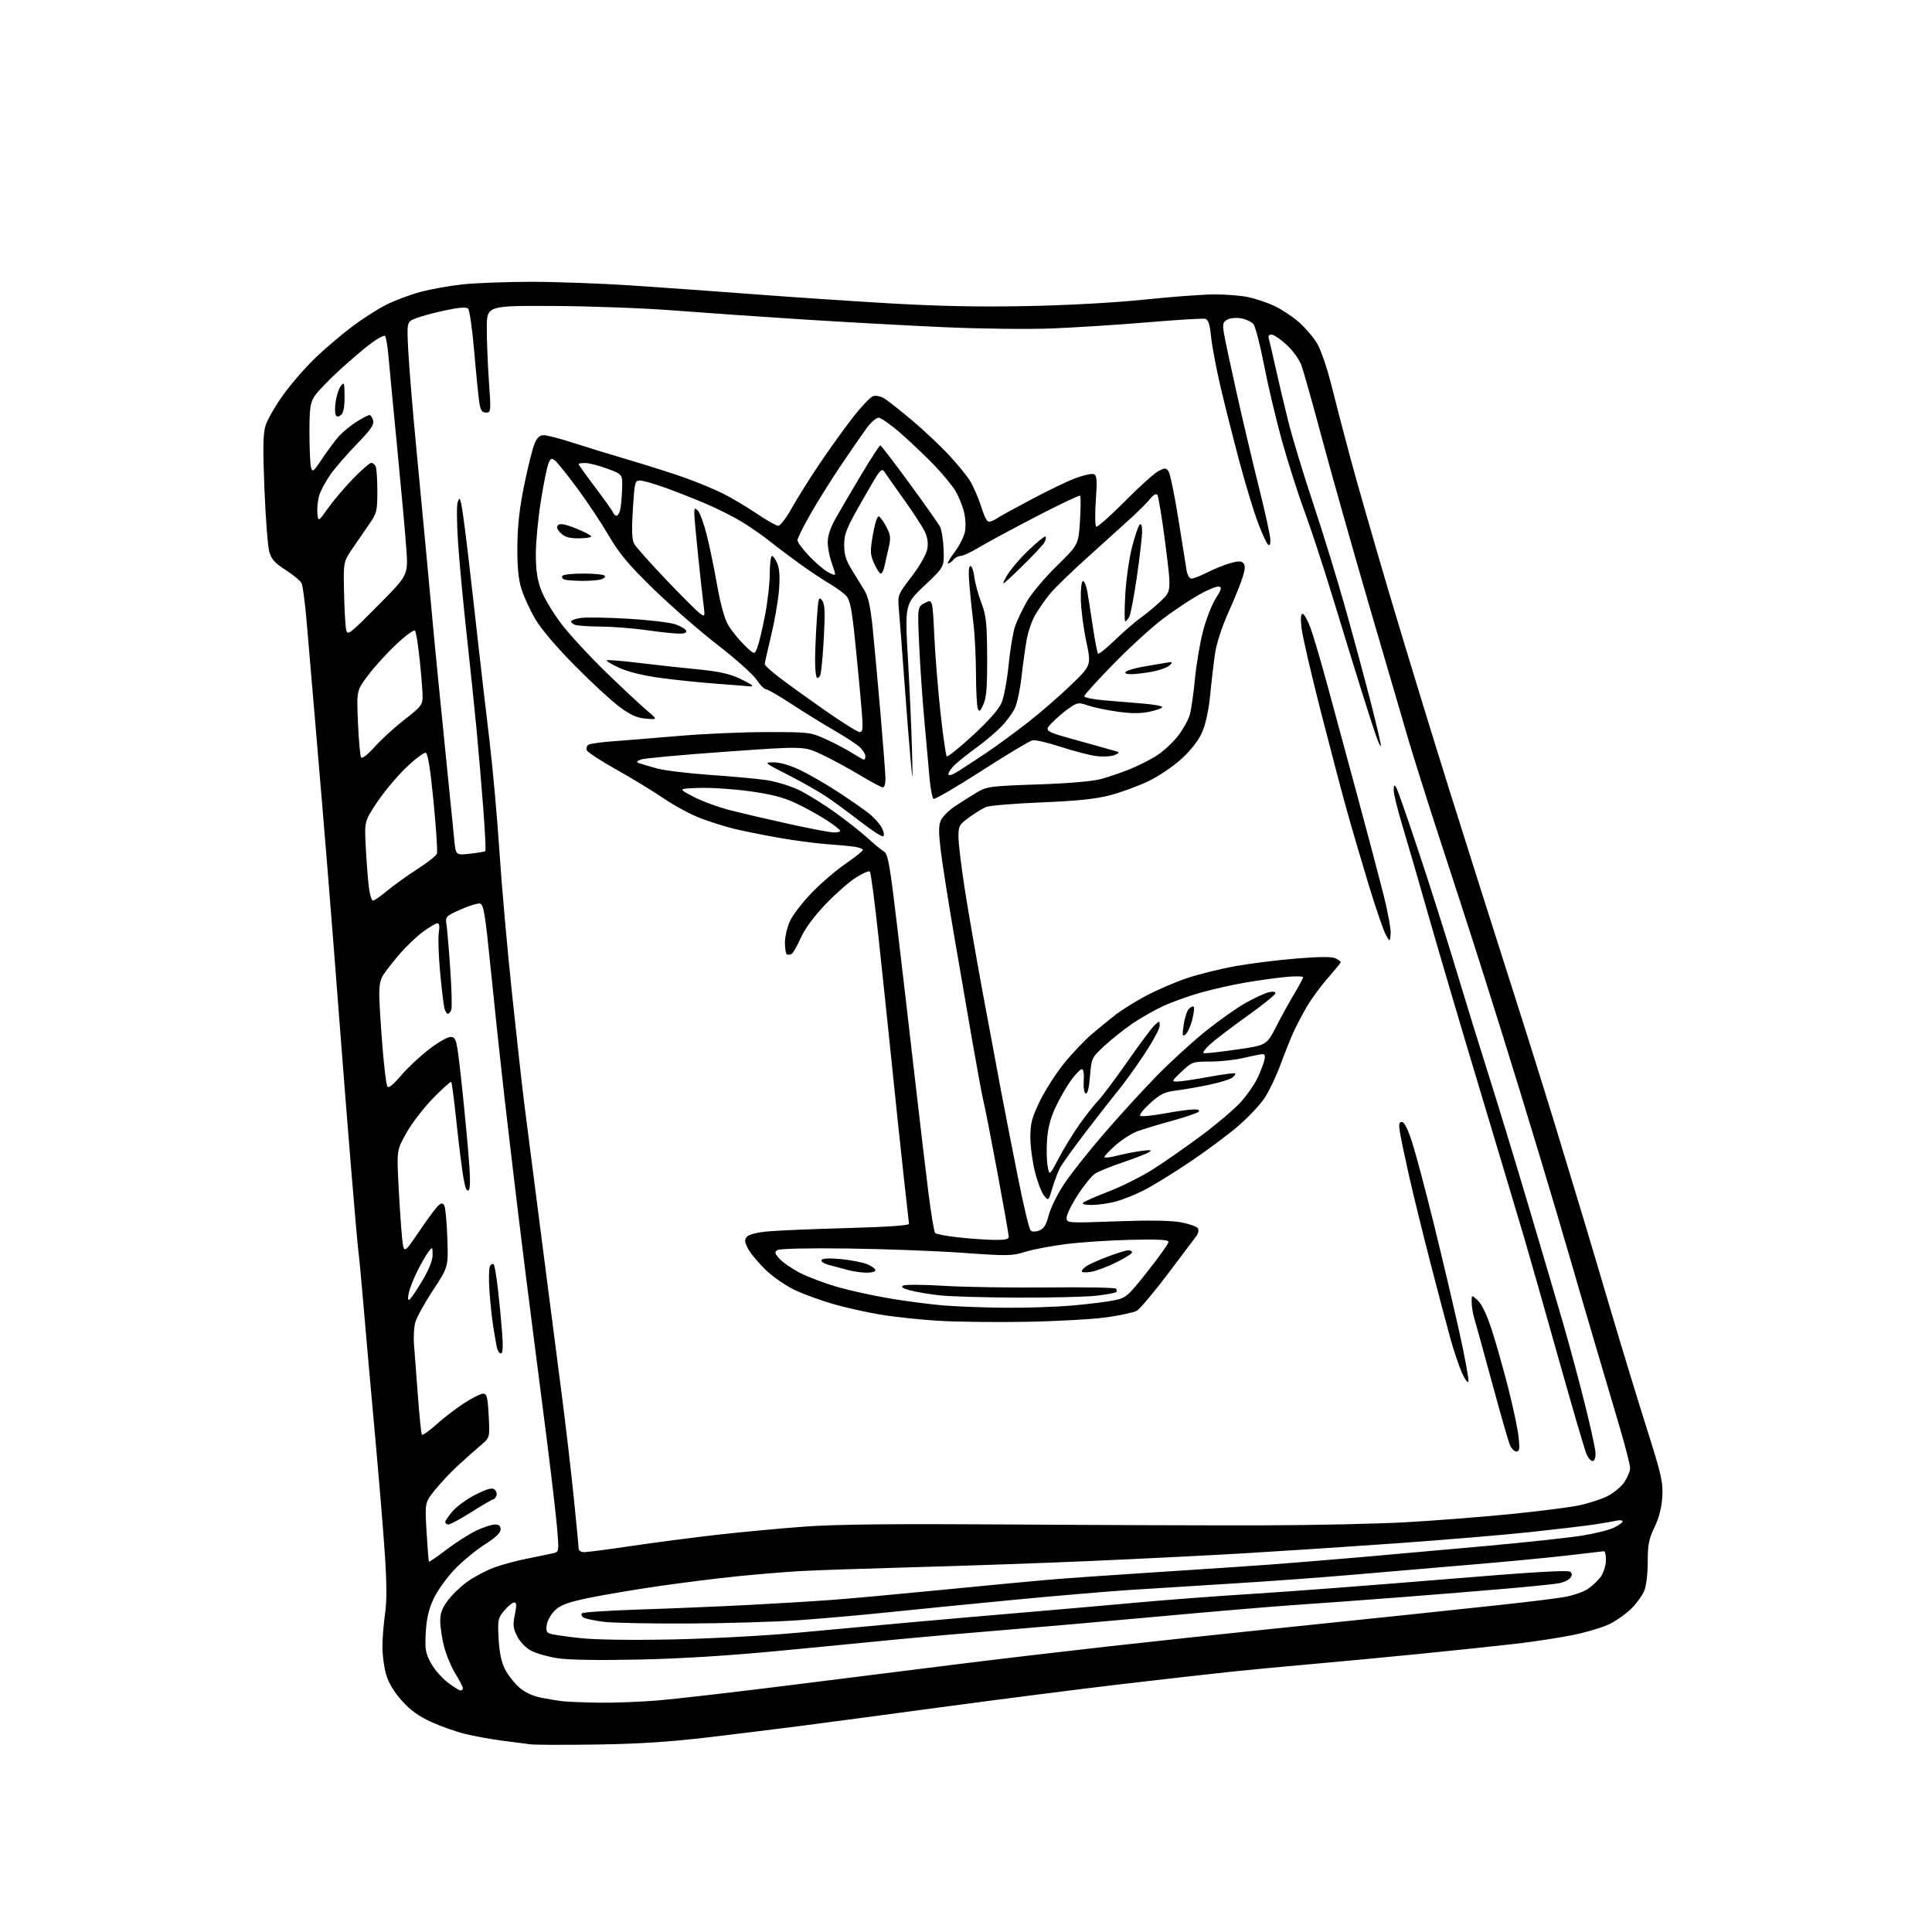 <?xml version="1.0" encoding="UTF-8" standalone="no"?>
<svg 
  version="1.1" 
  xmlns="http://www.w3.org/2000/svg" 
  xmlns:xlink="http://www.w3.org/1999/xlink" 
  xmlns:svg="http://www.w3.org/2000/svg"
  xmlns:rdf="http://www.w3.org/1999/02/22-rdf-syntax-ns#"
  xmlns:cc="http://creativecommons.org/ns#"
  xmlns:dc="http://purl.org/dc/elements/1.1/"
  viewBox="0 0 768 768"
  width="768"
  height="768"
>
<style>svg {background-color: white; }</style>"
<path stroke="none" fill="black" fill-rule="evenodd" d="M237.50,693.47C224.85,693.66 212.93,693.63 211.00,693.41C209.07,693.18 203.90,692.51 199.50,691.93C195.10,691.34 188.57,690.15 185.00,689.29C181.43,688.43 175.35,686.29 171.50,684.54C166.48,682.26 163.16,679.86 159.76,676.08C156.69,672.67 154.49,669.01 153.51,665.72C152.68,662.92 152.01,657.91 152.02,654.57C152.03,651.23 152.50,645.35 153.07,641.50C153.78,636.64 153.76,629.46 153.00,618.00C152.40,608.92 150.57,586.88 148.94,569.00C147.31,551.12 145.31,528.62 144.50,519.00C143.69,509.38 142.80,499.93 142.53,498.00C142.25,496.07 140.90,480.77 139.53,464.00C138.15,447.23 136.11,421.35 134.98,406.50C133.86,391.65 131.81,365.55 130.44,348.50C129.06,331.45 126.84,304.90 125.51,289.50C124.18,274.10 122.57,255.20 121.93,247.50C121.29,239.80 120.36,232.72 119.86,231.76C119.35,230.81 116.51,228.47 113.53,226.56C109.25,223.82 107.88,222.30 107.04,219.30C106.45,217.21 105.59,206.05 105.12,194.50C104.46,178.34 104.56,172.52 105.53,169.25C106.23,166.91 109.42,161.36 112.62,156.92C115.82,152.47 121.67,145.77 125.61,142.02C129.56,138.27 136.10,132.73 140.14,129.70C144.19,126.66 150.20,122.82 153.50,121.16C156.80,119.49 162.88,117.21 167.00,116.08C171.12,114.95 178.78,113.58 184.00,113.03C189.22,112.48 201.40,112.03 211.06,112.02C220.71,112.01 238.72,112.67 251.07,113.48C263.43,114.30 285.23,115.86 299.52,116.95C313.81,118.05 338.10,119.68 353.50,120.58C373.18,121.73 389.52,122.05 408.50,121.67C424.62,121.35 443.35,120.31 455.00,119.09C465.73,117.97 478.19,117.04 482.70,117.03C487.21,117.01 493.29,117.50 496.20,118.11C499.12,118.73 503.81,120.31 506.62,121.63C509.44,122.95 513.84,125.86 516.39,128.11C518.94,130.36 522.20,134.20 523.64,136.64C525.07,139.09 527.56,146.35 529.17,152.79C530.78,159.23 534.14,172.15 536.64,181.50C539.14,190.85 546.11,215.15 552.14,235.50C558.17,255.85 568.97,291.18 576.13,314.00C583.30,336.82 594.14,371.02 600.22,390.00C606.30,408.98 614.55,435.30 618.56,448.50C622.56,461.70 627.41,477.68 629.32,484.00C631.23,490.32 636.26,507.20 640.48,521.50C644.71,535.80 651.09,556.73 654.67,568.00C660.47,586.32 661.12,589.19 660.78,595.00C660.51,599.38 659.51,603.33 657.69,607.10C655.44,611.77 655.00,614.04 655.00,620.88C655.00,625.60 654.41,630.47 653.61,632.39C652.85,634.21 650.58,637.35 648.58,639.36C646.57,641.36 642.75,644.11 640.08,645.46C637.42,646.81 630.80,648.82 625.37,649.92C619.94,651.03 609.65,652.61 602.50,653.43C595.35,654.26 578.25,656.06 564.50,657.43C550.75,658.80 531.40,660.63 521.50,661.49C511.60,662.35 496.98,663.74 489.00,664.58C481.02,665.42 461.44,667.64 445.47,669.52C429.51,671.40 397.79,675.45 374.97,678.53C352.16,681.60 326.75,684.99 318.50,686.05C310.25,687.12 293.82,689.15 282.00,690.56C266.47,692.41 254.11,693.22 237.50,693.47zM238.20,676.84C244.08,676.93 254.65,676.52 261.70,675.94C268.74,675.35 292.27,672.63 314.00,669.90C335.73,667.16 365.88,663.38 381.00,661.50C396.12,659.61 422.68,656.48 440.00,654.54C457.32,652.60 486.80,649.44 505.50,647.52C524.20,645.59 548.27,643.09 559.00,641.96C569.73,640.83 586.83,639.01 597.00,637.92C607.17,636.82 618.32,635.45 621.76,634.86C625.20,634.27 629.43,632.83 631.16,631.65C632.90,630.47 635.20,628.30 636.29,626.84C637.37,625.38 638.31,622.45 638.38,620.34C638.45,618.23 638.05,616.56 637.50,616.64C636.95,616.72 630.20,617.51 622.50,618.39C614.80,619.27 597.48,620.91 584.00,622.04C570.52,623.16 549.60,624.94 537.50,626.00C525.40,627.06 504.02,628.62 490.00,629.47C475.98,630.32 457.30,631.49 448.50,632.07C439.70,632.66 418.77,634.45 402.00,636.06C385.23,637.67 363.08,639.87 352.78,640.94C342.48,642.02 326.51,643.42 317.28,644.07C308.05,644.72 288.35,645.30 273.50,645.37C258.65,645.44 243.56,645.14 239.97,644.69C236.38,644.25 232.79,643.49 232.00,643.00C231.21,642.51 230.92,641.75 231.35,641.31C231.79,640.88 241.90,640.21 253.82,639.82C265.75,639.44 285.18,638.63 297.00,638.03C308.82,637.42 324.35,636.47 331.50,635.93C338.65,635.39 358.00,633.61 374.50,631.99C391.00,630.37 409.78,628.58 416.24,628.02C422.70,627.45 442.05,626.10 459.24,625.00C476.43,623.90 496.80,622.54 504.50,621.97C512.20,621.40 528.85,620.04 541.50,618.95C554.15,617.85 576.88,615.82 592.00,614.44C607.12,613.05 623.64,611.26 628.70,610.46C633.77,609.66 639.50,608.25 641.45,607.32C643.40,606.39 645.00,605.25 645.00,604.80C645.00,604.34 643.99,604.19 642.75,604.47C641.51,604.75 637.56,605.43 633.96,605.98C630.37,606.52 618.89,607.89 608.46,609.01C598.03,610.13 574.20,612.13 555.50,613.46C536.80,614.79 509.57,616.58 495.00,617.44C480.43,618.29 452.98,619.67 434.00,620.50C415.02,621.33 383.52,622.44 364.00,622.97C344.48,623.51 323.77,624.21 318.00,624.54C312.23,624.87 300.98,625.80 293.00,626.61C285.02,627.42 270.85,629.20 261.50,630.56C252.15,631.92 239.81,634.01 234.08,635.19C226.18,636.81 222.97,637.96 220.83,639.92C219.27,641.34 217.73,643.90 217.40,645.61C216.95,647.98 217.21,648.87 218.53,649.37C219.48,649.74 224.81,650.54 230.38,651.14C236.73,651.84 250.57,652.04 267.50,651.70C282.35,651.39 304.62,650.19 317.00,649.04C329.38,647.88 349.40,646.04 361.50,644.95C373.60,643.86 393.85,642.09 406.50,641.03C419.15,639.96 439.40,638.19 451.50,637.09C463.60,635.98 484.75,634.39 498.50,633.54C512.25,632.69 545.92,630.14 573.32,627.87C609.26,624.89 623.44,624.04 624.23,624.83C625.01,625.61 624.98,626.32 624.12,627.35C623.47,628.14 621.48,629.05 619.71,629.38C617.95,629.70 608.85,630.63 599.50,631.45C590.15,632.27 570.80,633.84 556.50,634.95C542.20,636.05 523.30,637.43 514.50,638.02C505.70,638.61 481.40,640.67 460.50,642.59C439.60,644.51 411.48,646.97 398.00,648.06C384.52,649.15 366.52,650.72 358.00,651.56C349.48,652.40 328.32,654.45 311.00,656.12C290.13,658.13 270.90,659.34 254.00,659.70C238.00,660.04 225.95,659.85 221.66,659.18C217.90,658.59 213.21,657.27 211.23,656.24C209.12,655.14 206.81,652.79 205.65,650.55C203.95,647.28 203.81,646.02 204.66,641.86C205.42,638.13 205.37,637.00 204.42,637.00C203.73,637.00 201.96,638.45 200.47,640.21C197.92,643.25 197.80,643.87 198.21,651.46C198.52,657.00 199.31,660.78 200.77,663.59C201.93,665.85 204.46,669.07 206.38,670.76C208.66,672.76 211.73,674.20 215.19,674.88C218.11,675.46 222.07,676.10 224.00,676.31C225.93,676.51 232.31,676.75 238.20,676.84zM183.08,672.00C183.58,672.00 184.00,671.58 184.00,671.07C184.00,670.55 182.66,667.97 181.03,665.32C179.40,662.67 177.37,657.82 176.53,654.54C175.69,651.26 175.00,646.68 175.00,644.37C175.00,641.15 175.77,639.15 178.25,635.92C180.04,633.58 183.64,630.20 186.26,628.41C188.88,626.61 193.42,624.24 196.35,623.14C199.29,622.04 205.24,620.43 209.59,619.57C213.94,618.70 218.56,617.74 219.86,617.44C222.20,616.91 222.22,616.79 221.52,608.20C221.14,603.42 219.31,587.58 217.46,573.00C215.61,558.42 212.96,537.73 211.57,527.00C210.18,516.27 207.70,496.48 206.06,483.00C204.43,469.52 201.90,448.15 200.45,435.50C199.00,422.85 196.62,400.58 195.16,386.01C192.85,363.00 192.27,359.48 190.78,359.19C189.83,359.01 186.33,360.08 183.01,361.58C177.22,364.17 176.99,364.42 177.47,367.39C177.74,369.10 178.43,377.10 178.98,385.17C179.54,393.24 179.73,400.55 179.39,401.42C179.06,402.29 178.43,403.00 178.00,403.00C177.57,403.00 176.96,401.97 176.64,400.71C176.33,399.45 175.56,393.04 174.95,386.46C174.34,379.88 174.10,372.81 174.43,370.75C174.82,368.28 174.64,367.00 173.90,367.00C173.28,367.00 170.68,368.54 168.13,370.41C165.59,372.29 161.44,376.23 158.92,379.16C156.41,382.10 153.50,385.80 152.47,387.38C151.05,389.57 150.65,391.86 150.80,396.88C150.91,400.52 151.50,409.57 152.11,417.00C152.72,424.43 153.55,431.09 153.94,431.81C154.43,432.73 156.10,431.42 159.46,427.49C162.11,424.39 167.23,419.62 170.84,416.89C174.79,413.90 178.23,412.03 179.46,412.21C181.32,412.47 181.64,413.80 183.16,427.50C184.08,435.75 185.40,449.15 186.09,457.27C186.99,467.70 187.05,472.35 186.30,473.10C185.55,473.85 184.92,472.31 184.16,467.83C183.57,464.35 182.35,454.52 181.45,446.00C180.54,437.48 179.61,430.30 179.38,430.06C179.14,429.82 175.90,432.74 172.16,436.56C168.43,440.38 163.65,446.59 161.54,450.36C157.71,457.22 157.71,457.22 158.43,471.36C158.83,479.14 159.46,488.43 159.83,492.00C160.52,498.50 160.52,498.50 166.63,489.48C169.99,484.52 173.44,479.88 174.28,479.18C175.53,478.14 175.97,478.14 176.61,479.19C177.05,479.89 177.59,485.67 177.82,492.03C178.23,503.59 178.23,503.59 172.14,512.86C168.80,517.96 165.63,523.69 165.10,525.59C164.58,527.49 164.33,531.40 164.56,534.27C164.78,537.15 165.47,546.25 166.09,554.50C166.71,562.75 167.42,569.85 167.68,570.28C167.94,570.70 170.48,568.94 173.32,566.37C176.17,563.79 181.16,559.95 184.41,557.84C187.65,555.73 191.09,554.00 192.05,554.00C193.54,554.00 193.86,555.27 194.26,562.75C194.72,571.50 194.72,571.50 191.14,574.50C189.17,576.15 185.12,579.75 182.13,582.50C179.15,585.25 174.94,589.71 172.79,592.42C168.88,597.34 168.88,597.34 169.57,608.92C169.95,615.29 170.37,620.63 170.51,620.80C170.65,620.96 173.86,618.76 177.63,615.89C181.41,613.03 186.75,609.64 189.50,608.35C192.25,607.07 195.51,606.02 196.75,606.01C198.33,606.00 199.00,606.59 199.00,607.98C199.00,609.33 196.97,611.25 192.67,613.97C189.19,616.17 183.77,620.66 180.63,623.95C177.49,627.25 173.73,632.53 172.28,635.70C170.40,639.80 169.53,643.63 169.24,648.98C168.88,655.49 169.15,657.11 171.24,661.00C172.57,663.48 175.57,666.96 177.90,668.75C180.24,670.54 182.57,672.00 183.08,672.00zM232.25,617.00C233.49,617.00 241.93,615.90 251.00,614.55C260.07,613.21 275.38,611.20 285.00,610.11C294.62,609.01 310.38,607.54 320.00,606.84C332.49,605.93 355.68,605.70 401.00,606.00C435.93,606.24 481.15,606.40 501.50,606.35C521.85,606.31 547.73,605.75 559.00,605.11C570.27,604.47 588.73,603.03 600.00,601.92C611.27,600.80 623.62,599.24 627.44,598.46C631.26,597.67 636.43,596.01 638.94,594.76C641.45,593.52 644.51,590.97 645.75,589.10C646.99,587.23 648.00,584.76 648.00,583.60C648.01,582.45 646.16,575.20 643.90,567.50C641.64,559.80 637.32,545.17 634.30,535.00C631.28,524.83 626.87,509.75 624.50,501.50C622.14,493.25 616.53,474.35 612.05,459.50C607.57,444.65 600.74,422.38 596.86,410.00C592.99,397.62 587.87,381.43 585.48,374.00C583.10,366.57 577.27,348.65 572.54,334.16C567.80,319.67 562.12,301.67 559.90,294.16C557.69,286.65 550.56,262.27 544.07,240.00C537.58,217.72 529.26,188.25 525.57,174.50C521.89,160.75 518.20,147.62 517.38,145.33C516.53,142.95 513.99,139.41 511.47,137.08C509.04,134.84 506.33,133.00 505.45,133.00C504.40,133.00 504.05,133.59 504.40,134.75C504.69,135.71 505.87,140.78 507.02,146.00C508.17,151.22 510.46,160.90 512.11,167.50C513.76,174.10 518.27,188.95 522.13,200.50C525.99,212.05 531.85,231.18 535.15,243.00C538.45,254.82 542.92,271.41 545.07,279.86C547.23,288.31 548.97,295.74 548.93,296.36C548.89,296.99 548.19,295.70 547.37,293.50C546.55,291.30 543.84,282.98 541.34,275.00C538.84,267.02 533.72,250.38 529.95,238.00C526.18,225.62 521.02,209.88 518.47,203.00C515.92,196.12 511.91,183.53 509.54,175.00C507.18,166.47 503.99,152.97 502.45,145.00C500.91,137.03 499.03,129.76 498.26,128.85C497.50,127.94 495.33,126.91 493.45,126.56C491.53,126.20 489.11,126.41 487.94,127.03C486.14,127.99 485.94,128.74 486.51,132.33C486.88,134.62 489.19,145.50 491.65,156.50C494.11,167.50 498.12,184.47 500.56,194.21C503.00,203.95 505.00,213.15 505.00,214.66C505.00,216.56 504.68,217.08 503.96,216.36C503.38,215.78 501.57,211.76 499.93,207.41C498.29,203.06 494.97,192.07 492.55,183.00C490.14,173.93 486.79,160.65 485.12,153.50C483.45,146.35 481.79,137.50 481.42,133.83C480.92,128.91 480.32,127.06 479.12,126.74C478.23,126.51 468.05,127.12 456.50,128.10C444.95,129.07 427.85,130.17 418.50,130.55C409.01,130.93 390.01,130.72 375.50,130.07C361.20,129.44 335.77,128.04 319.00,126.97C302.23,125.90 279.05,124.28 267.50,123.39C255.95,122.49 234.57,121.70 220.00,121.63C193.50,121.50 193.50,121.50 193.50,130.50C193.50,135.45 193.89,145.01 194.36,151.75C195.20,163.66 195.17,164.00 193.20,164.00C191.64,164.00 191.04,163.15 190.57,160.25C190.23,158.19 189.32,149.13 188.55,140.12C187.77,131.11 186.67,123.27 186.09,122.69C185.37,121.97 182.52,122.19 176.77,123.42C172.22,124.40 166.97,125.83 165.10,126.61C161.70,128.02 161.70,128.02 162.31,139.76C162.65,146.22 164.06,163.20 165.43,177.50C166.81,191.80 168.64,211.15 169.50,220.50C170.36,229.85 171.75,244.70 172.57,253.50C173.40,262.30 175.41,282.55 177.03,298.50C178.66,314.45 180.25,330.31 180.57,333.75C181.16,340.00 181.16,340.00 186.83,339.36C189.95,339.01 192.69,338.55 192.93,338.35C193.17,338.14 192.81,330.66 192.13,321.73C191.45,312.81 190.26,298.75 189.49,290.50C188.71,282.25 186.93,265.15 185.54,252.50C184.14,239.85 182.58,223.26 182.08,215.63C181.57,208.00 181.50,200.82 181.92,199.68C182.64,197.73 182.72,197.76 183.34,200.22C183.70,201.65 184.91,210.62 186.03,220.16C187.15,229.70 188.94,245.38 190.00,255.00C191.07,264.62 193.07,281.85 194.45,293.29C195.83,304.72 197.66,324.97 198.52,338.29C199.38,351.60 201.64,377.12 203.54,395.00C205.43,412.88 207.64,432.68 208.44,439.00C209.25,445.32 212.39,469.85 215.44,493.50C218.48,517.15 222.11,545.27 223.51,556.00C224.90,566.73 226.93,584.15 228.02,594.73C229.11,605.30 230.00,614.64 230.00,615.48C230.00,616.39 230.90,617.00 232.25,617.00zM178.29,606.00C177.58,606.00 177.00,605.57 177.00,605.03C177.00,604.50 178.38,602.50 180.06,600.58C181.75,598.66 185.87,595.72 189.21,594.05C193.69,591.81 195.64,591.29 196.59,592.08C197.30,592.67 197.63,593.79 197.33,594.57C197.03,595.36 196.48,596.00 196.10,596.00C195.73,596.00 191.85,598.25 187.50,601.00C183.15,603.75 179.00,606.00 178.29,606.00zM633.24,580.75C632.53,580.99 631.37,579.71 630.59,577.84C629.84,576.00 624.86,558.98 619.53,540.00C614.20,521.02 608.12,499.65 606.02,492.50C603.92,485.35 596.11,459.25 588.67,434.50C581.22,409.75 571.92,378.25 568.01,364.50C564.10,350.75 559.34,334.38 557.45,328.12C555.55,321.87 554.01,315.57 554.02,314.12C554.03,312.06 554.24,311.82 555.01,313.00C555.54,313.82 559.78,325.98 564.42,340.00C569.06,354.02 575.62,374.73 578.99,386.00C582.37,397.27 587.99,415.50 591.49,426.50C594.99,437.50 602.13,460.90 607.36,478.50C612.59,496.10 618.93,517.61 621.44,526.30C623.95,534.99 627.77,549.17 629.92,557.80C632.08,566.44 633.99,575.04 634.17,576.92C634.38,579.03 634.02,580.49 633.24,580.75zM602.76,577.00C601.93,577.00 600.75,575.76 600.14,574.25C599.53,572.74 596.35,561.60 593.06,549.50C589.78,537.40 586.62,525.93 586.04,524.01C585.47,522.09 585.00,519.19 585.00,517.58C585.00,514.65 585.00,514.65 587.51,517.01C589.11,518.52 591.14,522.85 593.10,528.94C594.80,534.20 597.73,544.58 599.61,552.00C601.50,559.42 603.33,568.09 603.67,571.25C604.18,576.00 604.02,577.00 602.76,577.00zM583.72,549.21C583.46,549.92 582.28,548.30 581.10,545.61C579.92,542.92 577.88,536.85 576.56,532.11C575.24,527.38 571.67,513.82 568.61,501.99C565.56,490.16 561.74,474.63 560.14,467.49C558.53,460.35 556.90,452.59 556.52,450.25C555.97,446.87 556.12,446.00 557.29,446.00C558.23,446.00 559.67,448.88 561.38,454.20C562.83,458.71 566.69,473.22 569.95,486.45C573.22,499.68 577.75,518.92 580.04,529.21C582.33,539.50 583.98,548.50 583.72,549.21zM199.14,538.00C198.53,538.00 197.81,536.99 197.54,535.75C197.27,534.51 196.62,530.80 196.09,527.50C195.57,524.20 194.87,517.67 194.55,513.00C194.22,508.32 194.36,503.89 194.85,503.14C195.35,502.40 196.01,502.21 196.32,502.72C196.64,503.23 197.35,507.44 197.89,512.07C198.44,516.71 199.19,524.44 199.56,529.25C200.03,535.35 199.90,538.00 199.14,538.00zM408.50,525.43C396.40,525.66 380.43,525.48 373.00,525.03C365.57,524.58 355.00,523.44 349.50,522.49C344.00,521.55 335.77,519.70 331.22,518.38C326.66,517.07 320.03,514.67 316.48,513.06C312.88,511.43 307.66,507.90 304.67,505.08C301.73,502.29 298.49,498.47 297.48,496.58C295.98,493.81 295.87,492.87 296.87,491.66C297.64,490.72 300.83,489.91 305.31,489.50C309.26,489.13 323.52,488.53 337.00,488.17C352.40,487.75 361.44,487.13 361.34,486.50C361.26,485.95 360.25,476.95 359.11,466.50C357.96,456.05 355.87,436.25 354.47,422.50C353.06,408.75 350.69,386.17 349.20,372.33C347.72,358.49 346.18,346.85 345.79,346.45C345.40,346.06 342.84,347.18 340.11,348.93C337.38,350.68 331.91,355.52 327.97,359.67C323.46,364.42 319.86,369.32 318.30,372.86C316.93,375.96 315.31,378.81 314.70,379.18C314.09,379.56 313.24,379.65 312.80,379.37C312.36,379.10 312.01,377.00 312.02,374.69C312.03,372.39 312.93,368.55 314.01,366.16C315.09,363.78 318.99,358.71 322.67,354.90C326.35,351.08 332.43,345.87 336.18,343.31C339.93,340.74 343.00,338.30 343.00,337.87C343.00,337.44 341.54,336.87 339.75,336.60C337.96,336.33 332.90,335.86 328.50,335.55C324.10,335.24 315.32,334.06 309.00,332.93C302.68,331.80 294.80,330.20 291.50,329.38C288.20,328.57 282.37,326.72 278.55,325.28C274.72,323.85 268.12,320.30 263.87,317.41C259.62,314.52 251.12,309.34 244.97,305.90C238.83,302.45 233.55,299.00 233.25,298.22C232.95,297.44 233.26,296.46 233.93,296.04C234.60,295.63 239.06,295.00 243.83,294.66C248.60,294.31 260.38,293.35 270.00,292.53C279.62,291.70 295.27,291.02 304.77,291.01C321.61,291.00 322.20,291.07 328.27,293.83C331.70,295.38 336.40,297.86 338.73,299.33C341.06,300.80 343.19,302.00 343.48,302.00C343.77,302.00 344.00,301.34 344.00,300.54C344.00,299.74 342.99,298.14 341.75,296.98C340.51,295.83 335.90,292.82 331.50,290.28C327.10,287.75 319.50,283.05 314.61,279.84C309.72,276.63 305.16,274.00 304.49,274.00C303.82,274.00 302.13,272.29 300.75,270.20C299.37,268.11 292.45,261.93 285.37,256.45C278.29,250.98 266.85,241.00 259.93,234.29C249.81,224.45 246.31,220.27 241.93,212.82C238.95,207.73 233.32,199.28 229.43,194.04C225.54,188.79 221.61,183.89 220.70,183.15C219.27,181.97 218.92,182.11 218.04,184.15C217.49,185.44 216.13,192.12 215.02,199.00C213.91,205.88 213.01,215.42 213.00,220.21C213.00,226.62 213.56,230.41 215.10,234.53C216.25,237.61 219.81,243.59 223.01,247.82C226.21,252.04 234.16,260.68 240.67,267.00C247.19,273.32 254.54,280.21 257.01,282.29C261.50,286.09 261.50,286.09 256.75,285.67C253.12,285.35 250.66,284.24 246.25,280.98C243.09,278.64 235.10,271.26 228.50,264.59C221.12,257.13 215.05,249.97 212.72,245.98C210.64,242.42 208.18,237.03 207.25,234.00C206.04,230.07 205.59,225.22 205.66,217.00C205.74,208.84 206.54,201.78 208.41,192.66C209.86,185.60 211.69,178.29 212.47,176.41C213.51,173.93 214.53,173.00 216.20,173.00C217.46,173.00 222.55,174.32 227.50,175.93C232.45,177.54 242.80,180.71 250.50,182.98C258.20,185.24 268.32,188.49 273.00,190.18C277.68,191.88 284.20,194.61 287.50,196.25C290.80,197.89 296.75,201.43 300.72,204.11C304.68,206.80 308.58,209.00 309.38,209.00C310.18,209.00 312.52,205.96 314.58,202.25C316.65,198.54 321.45,190.84 325.26,185.15C329.06,179.46 335.08,171.05 338.62,166.46C342.16,161.87 345.97,157.83 347.08,157.48C348.28,157.10 350.20,157.54 351.80,158.57C353.28,159.52 358.18,163.41 362.68,167.20C367.19,171.00 373.61,177.04 376.97,180.62C380.32,184.21 384.16,188.87 385.49,190.99C386.83,193.10 388.87,197.77 390.03,201.36C391.72,206.60 392.47,207.77 393.82,207.29C394.74,206.96 395.95,206.35 396.50,205.93C397.05,205.51 402.95,202.26 409.61,198.71C416.27,195.16 424.32,191.27 427.52,190.08C430.71,188.89 433.99,188.16 434.80,188.48C436.04,188.95 436.17,190.68 435.60,198.94C435.23,204.38 435.30,209.07 435.77,209.36C436.24,209.65 441.32,205.15 447.06,199.36C452.80,193.57 458.82,188.14 460.43,187.30C463.07,185.92 463.47,185.92 464.49,187.32C465.12,188.18 466.88,196.67 468.40,206.19C469.92,215.71 471.40,224.96 471.69,226.75C472.00,228.64 472.82,230.00 473.64,230.00C474.43,230.00 477.19,228.93 479.78,227.61C482.38,226.30 486.43,224.65 488.78,223.94C491.98,222.99 493.35,222.95 494.20,223.80C495.05,224.65 495.01,226.02 494.05,229.22C493.35,231.57 490.79,237.90 488.38,243.27C485.74,249.14 483.59,255.73 483.00,259.77C482.46,263.47 481.59,270.84 481.08,276.14C480.51,282.01 479.29,287.79 477.95,290.90C476.52,294.22 473.67,297.95 469.84,301.49C466.51,304.57 460.73,308.50 456.59,310.49C452.56,312.43 445.71,314.95 441.38,316.09C435.54,317.62 428.46,318.37 414.00,318.96C403.27,319.41 393.38,320.22 392.00,320.78C390.62,321.34 387.59,323.20 385.25,324.91C381.30,327.79 381.00,328.34 381.00,332.69C381.00,335.26 382.13,344.59 383.51,353.43C384.89,362.27 388.02,380.30 390.45,393.50C392.88,406.70 396.23,424.70 397.90,433.50C399.57,442.30 402.67,458.17 404.80,468.78C406.92,479.38 409.11,488.51 409.66,489.06C410.31,489.71 411.55,489.74 413.12,489.14C414.97,488.44 415.89,486.96 416.88,483.09C417.60,480.26 420.34,474.70 422.96,470.73C425.58,466.75 432.78,457.65 438.96,450.50C445.14,443.35 454.54,433.06 459.85,427.64C465.16,422.21 473.87,414.25 479.22,409.95C484.56,405.65 491.76,400.56 495.22,398.64C498.67,396.71 502.74,394.83 504.25,394.46C505.93,394.05 507.00,394.19 507.00,394.83C507.00,395.41 501.94,399.50 495.75,403.91C489.56,408.33 482.93,413.38 481.00,415.14C479.08,416.90 477.96,418.48 478.50,418.65C479.05,418.82 484.90,418.18 491.50,417.23C503.50,415.50 503.50,415.50 507.35,408.00C509.47,403.88 512.73,397.96 514.60,394.85C516.47,391.74 518.00,388.86 518.00,388.46C518.00,388.05 514.96,388.00 511.25,388.34C507.54,388.69 500.23,389.70 495.00,390.60C489.77,391.49 481.68,393.32 477.00,394.66C472.32,396.00 465.72,398.38 462.32,399.96C458.92,401.54 453.46,404.65 450.18,406.87C446.91,409.10 441.90,413.08 439.06,415.71C433.93,420.46 433.88,420.56 433.30,427.78C432.92,432.45 432.31,434.93 431.60,434.68C430.95,434.45 430.62,432.39 430.80,429.64C430.98,426.89 430.67,425.00 430.06,425.00C429.48,425.00 427.60,426.91 425.88,429.25C424.16,431.59 421.39,436.36 419.73,439.85C417.63,444.27 416.57,448.27 416.23,453.01C415.96,456.76 416.06,461.53 416.46,463.62C417.17,467.41 417.17,467.41 420.84,460.45C422.85,456.63 426.50,450.66 428.93,447.20C431.37,443.73 434.78,439.39 436.51,437.55C438.25,435.72 443.57,428.60 448.35,421.75C453.12,414.89 457.92,408.48 459.01,407.49C460.93,405.75 461.00,405.76 461.00,407.74C461.00,408.86 458.38,413.77 455.18,418.64C451.98,423.51 447.34,429.98 444.88,433.00C442.41,436.02 436.44,443.66 431.62,449.96C426.79,456.26 422.16,462.73 421.33,464.33C420.50,465.94 419.13,469.55 418.30,472.36C416.79,477.46 416.79,477.46 415.01,475.26C414.03,474.05 412.41,469.79 411.40,465.78C410.39,461.78 409.57,455.57 409.58,452.00C409.59,446.55 410.19,444.25 413.34,437.76C415.40,433.50 419.72,426.75 422.94,422.76C426.17,418.77 431.21,413.46 434.15,410.97C437.09,408.48 441.34,405.02 443.58,403.27C445.83,401.53 451.10,398.24 455.31,395.97C459.51,393.71 466.84,390.53 471.59,388.91C476.34,387.30 485.24,385.09 491.36,384.01C497.49,382.93 508.47,381.57 515.77,380.99C525.10,380.26 529.62,380.26 531.02,381.01C532.11,381.59 533.00,382.25 533.00,382.48C533.00,382.70 530.71,385.50 527.91,388.69C525.11,391.89 521.33,397.04 519.50,400.14C517.68,403.25 515.21,407.97 514.02,410.64C512.82,413.31 510.54,419.04 508.95,423.37C507.35,427.71 504.60,433.50 502.84,436.26C501.07,439.01 496.22,444.17 492.06,447.73C487.90,451.29 479.17,457.77 472.65,462.13C466.14,466.50 458.04,471.47 454.65,473.18C451.27,474.90 446.25,476.90 443.50,477.64C440.75,478.37 436.50,478.98 434.05,478.99C431.34,479.00 429.97,478.64 430.55,478.09C431.07,477.59 435.66,475.58 440.74,473.63C445.82,471.68 453.69,467.73 458.24,464.86C462.78,461.98 471.51,455.90 477.63,451.35C483.74,446.80 490.78,440.82 493.25,438.07C495.73,435.31 498.69,431.07 499.83,428.64C500.97,426.21 502.20,423.05 502.56,421.61C503.03,419.75 502.83,419.01 501.86,419.04C501.11,419.06 497.80,419.72 494.50,420.52C491.20,421.32 485.22,421.98 481.21,421.98C474.10,422.00 473.82,422.10 469.71,425.97C465.71,429.75 465.62,429.95 468.00,429.93C469.38,429.92 475.00,429.09 480.50,428.08C486.00,427.06 490.72,426.45 491.00,426.70C491.27,426.95 490.71,427.74 489.76,428.44C488.80,429.13 484.53,430.42 480.26,431.30C475.99,432.18 470.13,433.19 467.24,433.54C462.91,434.08 461.15,434.95 457.24,438.50C454.63,440.87 452.82,443.13 453.22,443.53C453.61,443.94 457.95,443.53 462.86,442.63C467.77,441.73 473.05,441.00 474.59,441.00C476.36,441.00 477.05,441.35 476.45,441.94C475.93,442.46 471.23,444.07 466.00,445.51C460.77,446.95 454.62,448.80 452.33,449.62C450.04,450.43 446.10,452.92 443.58,455.14C441.06,457.35 439.00,459.52 439.00,459.94C439.00,460.36 441.23,460.13 443.96,459.42C446.68,458.71 451.07,457.86 453.71,457.51C457.52,457.02 458.13,457.13 456.69,458.03C455.69,458.66 451.01,460.48 446.28,462.08C441.54,463.67 436.60,465.69 435.28,466.55C433.96,467.42 430.88,471.21 428.44,474.99C426.00,478.76 424.00,482.83 424.00,484.03C424.00,486.21 424.00,486.21 443.75,485.50C456.94,485.02 465.47,485.15 469.44,485.89C472.71,486.50 475.73,487.56 476.15,488.25C476.57,488.93 476.38,490.24 475.71,491.16C475.04,492.09 469.89,498.93 464.25,506.38C458.62,513.83 453.03,520.45 451.84,521.08C450.65,521.72 445.36,522.87 440.09,523.63C434.81,524.39 420.60,525.20 408.50,525.43zM399.50,519.85C407.75,519.92 419.68,519.53 426.00,518.99C432.32,518.44 439.83,517.52 442.68,516.94C447.68,515.92 448.13,515.54 456.18,505.40C460.75,499.62 464.50,494.36 464.50,493.70C464.50,492.80 460.70,492.59 449.50,492.84C441.25,493.03 429.66,493.79 423.74,494.54C417.82,495.29 410.49,496.69 407.44,497.65C402.31,499.27 400.49,499.29 382.70,498.02C372.14,497.26 351.57,496.49 337.00,496.30C321.03,496.10 309.91,496.35 309.03,496.93C307.78,497.74 307.94,498.31 310.03,500.55C311.39,502.01 315.07,504.50 318.20,506.09C321.34,507.68 327.87,510.13 332.70,511.54C337.54,512.94 346.90,515.01 353.50,516.12C360.10,517.23 369.77,518.50 375.00,518.93C380.23,519.36 391.25,519.78 399.50,519.85zM162.77,516.64C163.31,516.31 165.61,512.91 167.88,509.09C170.54,504.61 171.99,500.97 171.97,498.83C171.94,495.63 171.88,495.58 170.39,497.50C169.54,498.60 167.58,501.98 166.04,505.00C164.51,508.02 162.92,512.02 162.52,513.88C162.05,516.01 162.15,517.03 162.77,516.64zM404.50,515.83C391.30,515.78 377.21,515.36 373.18,514.89C369.16,514.42 364.00,513.54 361.72,512.93C358.80,512.14 358.01,511.58 359.04,511.03C359.84,510.59 367.25,510.65 375.50,511.15C383.75,511.64 402.27,511.93 416.66,511.78C431.05,511.62 443.16,511.84 443.58,512.25C443.99,512.66 444.06,513.27 443.72,513.61C443.39,513.94 439.83,514.60 435.81,515.07C431.79,515.53 417.70,515.87 404.50,515.83zM344.25,505.91C342.19,505.86 338.93,505.38 337.00,504.85C335.07,504.31 331.80,503.43 329.72,502.89C327.52,502.32 326.21,501.47 326.58,500.86C327.00,500.19 329.74,500.07 334.36,500.52C338.29,500.91 342.96,501.82 344.75,502.56C346.54,503.30 348.00,504.37 348.00,504.95C348.00,505.53 346.31,505.96 344.25,505.91zM433.75,505.57C431.69,505.93 430.00,505.83 430.00,505.35C430.00,504.87 430.97,503.88 432.15,503.14C433.33,502.40 437.16,500.72 440.67,499.40C444.18,498.08 447.71,497.00 448.52,497.00C449.34,497.00 450.00,497.38 450.00,497.85C450.00,498.32 447.19,500.10 443.75,501.81C440.31,503.52 435.81,505.21 433.75,505.57zM394.75,492.87C399.37,492.97 401.00,492.65 401.00,491.66C401.00,490.93 398.96,479.34 396.46,465.91C393.96,452.49 391.50,439.93 391.00,438.00C390.50,436.07 388.49,425.27 386.53,414.00C384.57,402.73 381.20,383.15 379.04,370.50C376.89,357.85 374.60,343.31 373.97,338.18C373.10,331.17 373.10,328.20 373.96,326.18C374.59,324.71 377.13,322.15 379.61,320.50C382.08,318.85 386.00,316.38 388.30,315.01C392.27,312.65 393.61,312.47 412.50,311.82C425.36,311.38 434.44,310.59 437.93,309.61C440.92,308.77 445.87,307.08 448.93,305.85C451.99,304.62 456.68,302.29 459.34,300.67C462.00,299.05 465.92,295.51 468.06,292.80C470.21,290.09 472.42,286.14 472.99,284.02C473.56,281.91 474.47,275.54 475.01,269.89C475.55,264.23 476.97,255.76 478.17,251.06C479.37,246.37 481.64,240.49 483.21,238.01C485.56,234.32 485.80,233.44 484.52,233.17C483.67,232.99 480.16,234.42 476.73,236.34C473.30,238.26 466.90,242.52 462.50,245.81C458.10,249.10 449.21,257.20 442.75,263.81C436.29,270.42 431.00,276.25 431.00,276.77C431.00,277.29 434.49,278.01 438.75,278.38C443.01,278.75 449.99,279.33 454.25,279.67C458.51,280.01 462.00,280.63 462.00,281.06C462.00,281.49 459.75,282.32 457.00,282.91C453.44,283.67 449.77,283.67 444.26,282.90C440.01,282.31 434.73,281.21 432.52,280.45C428.74,279.14 428.31,279.20 424.95,281.53C422.99,282.89 419.94,285.49 418.17,287.32C414.96,290.64 414.96,290.64 428.73,294.45C436.30,296.55 443.18,298.47 444.00,298.73C445.07,299.07 444.79,299.48 443.00,300.18C441.62,300.72 438.35,300.88 435.72,300.54C433.10,300.20 426.80,298.56 421.72,296.90C416.65,295.24 411.60,294.05 410.50,294.26C409.40,294.46 400.29,299.92 390.26,306.38C380.23,312.84 371.60,317.87 371.09,317.56C370.59,317.24 369.87,313.50 369.50,309.24C369.14,304.98 368.21,294.71 367.45,286.40C366.68,278.10 365.75,264.53 365.38,256.26C364.70,241.21 364.70,241.21 367.70,239.66C370.70,238.11 370.70,238.11 371.40,252.80C371.78,260.89 372.91,274.83 373.91,283.78C374.91,292.73 376.00,300.34 376.34,300.67C376.68,301.01 381.31,297.29 386.64,292.39C392.78,286.76 396.98,282.03 398.08,279.50C399.05,277.30 400.33,270.47 400.94,264.32C401.55,258.16 402.71,251.24 403.52,248.93C404.34,246.62 406.44,242.21 408.19,239.12C409.94,236.03 415.28,229.68 420.05,225.00C428.72,216.50 428.72,216.50 429.31,207.03C429.63,201.83 429.66,197.33 429.38,197.04C429.09,196.76 421.13,200.54 411.68,205.45C402.23,210.36 392.02,215.87 389.00,217.69C385.98,219.51 382.77,221.00 381.87,221.00C380.98,221.00 379.68,221.67 379.00,222.50C378.32,223.32 377.36,224.00 376.88,224.00C376.41,224.00 377.57,221.96 379.47,219.48C381.36,216.99 383.23,213.29 383.61,211.27C384.00,209.18 383.78,205.62 383.10,203.07C382.43,200.59 380.92,196.97 379.74,195.03C378.55,193.09 375.09,188.85 372.04,185.61C368.99,182.38 363.01,176.64 358.74,172.86C354.48,169.09 350.20,166.02 349.24,166.04C348.28,166.06 346.12,167.97 344.42,170.29C342.73,172.61 338.16,179.22 334.27,185.00C330.38,190.78 324.90,199.53 322.10,204.46C319.29,209.38 317.00,214.02 317.00,214.75C317.00,215.49 318.99,218.20 321.42,220.79C323.84,223.38 327.22,226.31 328.92,227.31C330.61,228.30 331.99,228.75 331.98,228.31C331.98,227.86 331.32,225.70 330.53,223.50C329.74,221.30 329.07,217.75 329.04,215.62C329.01,213.06 330.07,209.83 332.16,206.12C333.89,203.03 338.47,195.21 342.33,188.75C346.20,182.29 349.61,177.02 349.93,177.03C350.24,177.05 355.45,183.84 361.50,192.11C367.55,200.39 373.03,208.15 373.67,209.37C374.32,210.59 374.96,214.69 375.10,218.48C375.35,225.38 375.35,225.38 367.51,232.77C359.68,240.16 359.68,240.16 360.94,262.33C361.63,274.52 362.35,290.57 362.53,298.00C362.85,311.37 362.85,311.41 361.97,302.00C361.48,296.77 360.36,282.60 359.48,270.50C358.59,258.40 357.63,245.80 357.34,242.50C356.81,236.50 356.81,236.50 362.36,229.22C365.55,225.04 368.21,220.41 368.59,218.35C369.05,215.91 368.74,213.68 367.61,211.31C366.70,209.40 363.16,203.93 359.73,199.14C356.30,194.36 352.80,189.37 351.93,188.06C350.38,185.69 350.30,185.80 342.98,198.58C336.49,209.93 335.59,212.11 335.58,216.55C335.57,220.41 336.27,222.72 338.54,226.39C340.17,229.02 342.45,232.75 343.61,234.66C345.16,237.21 346.04,241.25 346.91,249.82C347.57,256.24 348.98,271.62 350.04,284.00C351.11,296.38 351.99,307.96 351.99,309.75C352.00,311.54 351.53,313.00 350.95,313.00C350.37,313.00 346.21,310.78 341.70,308.06C337.19,305.35 330.36,301.66 326.53,299.86C319.55,296.60 319.55,296.60 288.29,298.83C271.10,300.05 256.02,301.44 254.77,301.92C253.04,302.59 252.86,302.93 254.00,303.35C254.82,303.66 257.98,304.59 261.00,305.43C264.02,306.26 273.48,307.43 282.00,308.02C290.52,308.61 300.60,309.52 304.39,310.06C308.18,310.59 314.03,312.35 317.40,313.95C320.76,315.55 327.33,319.62 332.00,322.98C336.68,326.35 342.56,330.99 345.07,333.30C347.59,335.61 350.46,337.96 351.44,338.53C352.96,339.40 353.75,343.82 356.56,367.53C358.39,382.91 361.51,409.68 363.49,427.00C365.48,444.32 367.97,465.45 369.04,473.94C370.10,482.43 371.32,489.72 371.75,490.15C372.17,490.57 376.11,491.33 380.51,491.83C384.90,492.33 391.31,492.80 394.75,492.87zM471.30,411.17C470.01,412.24 469.91,411.75 470.52,407.45C470.91,404.73 471.84,401.85 472.59,401.06C473.34,400.27 474.21,399.88 474.52,400.19C474.83,400.50 474.57,402.82 473.93,405.35C473.30,407.87 472.11,410.49 471.30,411.17zM552.81,371.31C552.50,374.50 552.50,374.50 550.81,371.43C549.89,369.74 546.88,360.96 544.13,351.93C541.38,342.89 537.49,329.66 535.50,322.53C533.50,315.39 528.76,297.39 524.96,282.53C521.16,267.66 517.76,252.91 517.39,249.75C516.95,245.93 517.08,244.00 517.79,244.00C518.38,244.00 519.77,246.45 520.89,249.45C522.01,252.44 525.16,263.13 527.89,273.20C530.62,283.26 536.01,303.20 539.88,317.50C543.74,331.80 548.31,349.04 550.01,355.81C551.72,362.59 552.98,369.56 552.81,371.31zM148.25,358.00C148.79,358.00 151.31,356.26 153.86,354.13C156.41,352.00 161.79,348.14 165.82,345.54C169.84,342.94 173.38,340.18 173.68,339.40C173.98,338.62 173.38,329.36 172.36,318.82C171.09,305.78 170.10,299.53 169.25,299.25C168.56,299.02 165.05,301.67 161.43,305.14C157.82,308.61 152.61,314.83 149.86,318.97C144.85,326.50 144.85,326.50 145.41,337.00C145.72,342.77 146.27,349.86 146.63,352.75C146.99,355.64 147.72,358.00 148.25,358.00zM351.11,332.43C350.63,332.73 346.69,330.23 342.37,326.87C338.04,323.52 331.99,319.06 328.91,316.96C325.84,314.86 318.86,310.88 313.41,308.11C303.74,303.19 303.60,303.07 307.50,303.04C309.94,303.02 313.99,304.18 317.86,306.01C321.37,307.67 328.12,311.55 332.86,314.64C337.61,317.73 343.20,321.60 345.28,323.24C347.36,324.87 349.72,327.49 350.53,329.05C351.33,330.61 351.60,332.13 351.11,332.43zM331.25,330.90C332.76,330.96 334.00,330.66 333.99,330.25C333.99,329.84 331.40,327.84 328.24,325.81C325.08,323.78 319.57,320.76 316.00,319.11C311.32,316.94 306.24,315.65 297.85,314.51C291.44,313.63 282.44,313.05 277.85,313.21C269.50,313.50 269.50,313.50 275.61,316.69C278.97,318.45 285.49,320.86 290.11,322.04C294.72,323.23 305.25,325.69 313.50,327.50C321.75,329.32 329.74,330.85 331.25,330.90zM381.25,306.36C383.59,304.89 388.65,301.57 392.50,298.97C396.35,296.38 403.55,291.10 408.50,287.25C413.45,283.39 421.17,276.70 425.66,272.37C433.82,264.50 433.82,264.50 431.81,255.00C430.70,249.78 429.72,242.25 429.64,238.28C429.56,234.07 429.92,231.03 430.50,230.98C431.05,230.94 431.83,232.84 432.24,235.21C432.65,237.57 433.65,243.95 434.46,249.38C435.27,254.82 436.19,259.52 436.49,259.83C436.80,260.14 439.85,257.68 443.28,254.38C446.70,251.07 451.30,247.09 453.50,245.53C455.70,243.97 459.33,240.96 461.56,238.82C465.63,234.95 465.63,234.95 463.25,216.22C461.94,205.93 460.49,197.11 460.02,196.64C459.55,196.16 458.36,196.82 457.34,198.13C456.33,199.43 453.30,202.51 450.61,204.99C447.92,207.47 440.04,214.59 433.11,220.82C426.17,227.04 418.99,234.01 417.15,236.32C415.31,238.62 412.76,242.30 411.48,244.50C410.20,246.70 408.67,251.20 408.08,254.50C407.50,257.80 406.58,264.45 406.04,269.28C405.50,274.11 404.32,279.62 403.42,281.53C402.52,283.43 400.08,286.74 398.00,288.88C395.92,291.02 391.59,294.69 388.36,297.03C385.14,299.37 381.26,302.43 379.75,303.83C378.24,305.23 377.00,306.97 377.00,307.70C377.00,308.59 378.40,308.15 381.25,306.36zM149.00,296.83C151.63,293.90 156.98,289.02 160.88,286.00C167.28,281.05 167.99,280.15 167.99,277.00C168.00,275.07 167.49,268.55 166.86,262.50C166.23,256.45 165.38,251.13 164.98,250.67C164.57,250.22 161.26,252.63 157.62,256.04C153.97,259.45 148.91,265.00 146.37,268.37C141.74,274.50 141.74,274.50 142.30,287.23C142.60,294.23 143.16,300.45 143.53,301.05C143.95,301.73 146.09,300.07 149.00,296.83zM341.73,291.00C343.01,291.00 343.13,289.70 342.52,282.25C342.13,277.44 341.03,265.74 340.07,256.26C338.66,242.29 337.97,238.63 336.42,236.91C335.36,235.75 332.48,233.61 330.00,232.18C327.53,230.74 322.35,227.30 318.50,224.55C314.65,221.79 309.13,217.65 306.24,215.34C303.35,213.02 298.25,209.47 294.91,207.44C291.57,205.41 285.16,202.19 280.67,200.27C276.18,198.35 268.90,195.48 264.50,193.90C260.10,192.32 255.55,191.02 254.39,191.01C252.40,191.00 252.23,191.68 251.57,202.44C251.06,210.62 251.20,214.51 252.06,216.12C252.72,217.35 258.44,223.79 264.78,230.43C271.11,237.07 277.20,243.14 278.30,243.91C280.24,245.28 280.28,245.18 279.67,240.41C279.32,237.71 278.35,228.97 277.52,221.00C276.68,213.03 276.00,205.39 276.00,204.04C276.00,201.88 276.18,201.75 277.44,203.04C278.23,203.84 279.80,208.10 280.91,212.50C282.03,216.90 283.89,225.90 285.05,232.50C286.40,240.19 287.99,245.94 289.49,248.50C290.78,250.70 293.66,254.26 295.88,256.42C299.92,260.33 299.92,260.33 301.05,257.42C301.67,255.81 303.04,250.10 304.09,244.71C305.14,239.33 306.00,231.80 306.00,227.96C306.00,224.13 306.40,221.00 306.88,221.00C307.36,221.00 308.32,222.37 309.02,224.05C309.88,226.13 310.08,229.52 309.64,234.80C309.28,239.03 307.87,247.14 306.50,252.81C305.12,258.49 304.00,263.52 304.00,264.01C304.00,264.49 306.59,266.86 309.75,269.28C312.91,271.71 321.06,277.58 327.86,282.34C334.66,287.10 340.90,291.00 341.73,291.00zM390.93,279.97C389.64,282.85 389.26,283.13 388.69,281.64C388.31,280.65 387.98,274.36 387.96,267.67C387.93,260.98 387.49,252.12 386.97,248.00C386.46,243.88 385.74,237.01 385.37,232.75C384.93,227.59 385.05,225.00 385.75,225.00C386.33,225.00 387.02,226.91 387.29,229.25C387.57,231.59 388.81,236.20 390.06,239.50C392.03,244.74 392.33,247.45 392.40,261.00C392.46,272.97 392.13,277.29 390.93,279.97zM298.25,272.86C297.84,272.78 292.10,272.33 285.50,271.85C278.90,271.37 268.60,270.31 262.61,269.50C255.76,268.57 249.68,267.08 246.21,265.50C243.18,264.11 240.91,262.76 241.18,262.49C241.44,262.23 247.02,262.67 253.58,263.47C260.13,264.27 270.68,265.43 277.00,266.04C285.39,266.85 289.92,267.81 293.75,269.60C296.64,270.95 299.00,272.27 299.00,272.53C299.00,272.79 298.66,272.94 298.25,272.86zM326.11,268.23C325.73,269.25 325.10,269.77 324.71,269.38C324.32,268.99 324.00,265.93 324.01,262.58C324.01,259.24 324.31,252.05 324.67,246.61C325.25,237.75 325.47,236.92 326.75,238.61C327.90,240.14 328.04,242.99 327.49,253.44C327.11,260.55 326.49,267.21 326.11,268.23zM449.66,268.00C447.63,268.00 446.93,267.67 447.60,267.00C448.14,266.46 451.27,265.55 454.55,264.99C457.82,264.43 461.84,263.75 463.49,263.47C466.15,263.01 466.31,263.12 464.97,264.46C464.14,265.29 461.05,266.42 458.10,266.98C455.14,267.54 451.35,268.00 449.66,268.00zM150.18,240.77C162.23,228.66 162.23,228.66 161.55,218.58C161.18,213.04 159.57,195.22 157.99,179.00C156.40,162.78 154.81,146.01 154.44,141.74C154.07,137.47 153.42,133.76 153.01,133.50C152.59,133.25 150.28,134.46 147.87,136.19C145.47,137.93 139.76,142.76 135.19,146.93C130.62,151.09 126.01,155.90 124.94,157.62C123.31,160.23 123.00,162.58 123.01,172.12C123.02,178.38 123.30,184.53 123.64,185.80C124.20,187.87 124.62,187.54 128.10,182.30C130.22,179.11 133.20,175.11 134.72,173.41C136.25,171.72 139.40,169.13 141.73,167.66C144.06,166.20 146.37,165.00 146.86,165.00C147.36,165.00 148.02,165.97 148.33,167.15C148.77,168.82 147.36,170.86 141.88,176.48C138.03,180.44 133.32,185.87 131.42,188.54C129.51,191.22 127.48,195.01 126.90,196.96C126.31,198.91 125.98,202.07 126.17,203.99C126.50,207.48 126.50,207.48 130.41,201.99C132.57,198.97 137.05,193.69 140.38,190.25C143.72,186.81 146.97,184.00 147.61,184.00C148.26,184.00 149.06,184.71 149.39,185.58C149.73,186.45 150.00,190.88 150.00,195.43C150.00,203.02 149.75,204.06 146.94,208.10C145.26,210.52 142.23,214.94 140.19,217.92C136.50,223.34 136.50,223.34 136.76,235.42C136.90,242.06 137.27,248.71 137.58,250.19C138.11,252.78 138.63,252.39 150.18,240.77zM269.33,251.86C267.23,251.78 261.45,251.14 256.50,250.43C251.55,249.73 243.60,249.12 238.83,249.08C234.06,249.03 229.45,248.73 228.58,248.39C227.71,248.06 227.00,247.44 227.00,247.02C227.00,246.60 228.69,245.99 230.75,245.66C232.81,245.33 241.25,245.46 249.50,245.94C257.75,246.42 266.27,247.42 268.42,248.16C270.58,248.90 272.53,250.06 272.76,250.75C273.04,251.62 272.00,251.96 269.33,251.86zM447.31,247.00C446.97,247.00 446.97,242.16 447.32,236.25C447.66,230.34 448.86,221.92 449.98,217.54C451.11,213.16 452.47,209.13 453.01,208.59C453.66,207.94 454.00,208.85 454.00,211.25C454.00,213.26 453.08,221.30 451.95,229.11C450.82,236.93 449.46,244.15 448.91,245.16C448.37,246.17 447.65,247.00 447.31,247.00zM405.89,225.50C398.13,233.03 397.79,233.25 400.03,229.21C401.34,226.85 405.26,222.18 408.75,218.84C412.23,215.49 415.33,212.99 415.62,213.29C415.92,213.59 415.70,214.65 415.14,215.66C414.58,216.67 410.42,221.10 405.89,225.50zM231.00,230.91C227.97,230.87 224.93,230.61 224.24,230.34C223.55,230.06 223.24,229.42 223.55,228.91C223.86,228.41 227.66,228.00 232.00,228.00C236.34,228.00 240.13,228.40 240.43,228.89C240.73,229.37 239.97,230.04 238.74,230.37C237.51,230.70 234.03,230.94 231.00,230.91zM350.13,228.00C349.68,228.00 348.50,226.21 347.51,224.02C345.88,220.41 345.83,219.31 347.00,212.48C347.73,208.22 348.75,205.08 349.33,205.28C349.90,205.47 351.26,207.34 352.34,209.43C354.05,212.72 354.17,213.86 353.23,217.87C352.63,220.42 351.88,223.74 351.55,225.25C351.23,226.76 350.59,228.00 350.13,228.00zM230.00,214.00C226.25,214.00 224.47,213.47 222.90,211.90C221.42,210.42 221.11,209.49 221.86,208.74C222.62,207.98 224.70,208.37 228.96,210.07C232.28,211.39 235.00,212.81 235.00,213.23C235.00,213.65 232.75,214.00 230.00,214.00zM245.09,205.00C245.57,205.00 246.21,203.99 246.52,202.75C246.83,201.51 247.17,197.81 247.29,194.53C247.50,188.55 247.50,188.55 241.50,186.34C238.20,185.12 234.26,184.09 232.75,184.06C231.24,184.03 230.00,184.22 230.00,184.50C230.00,184.77 232.98,188.93 236.62,193.75C240.26,198.56 243.45,203.06 243.72,203.75C243.99,204.44 244.61,205.00 245.09,205.00zM135.59,164.93C134.56,165.78 133.99,165.80 133.49,164.98C133.11,164.36 133.08,161.93 133.44,159.56C133.79,157.20 134.72,154.42 135.51,153.39C136.80,151.69 136.94,152.10 136.97,157.63C136.99,161.72 136.53,164.14 135.59,164.93z" />

</svg>